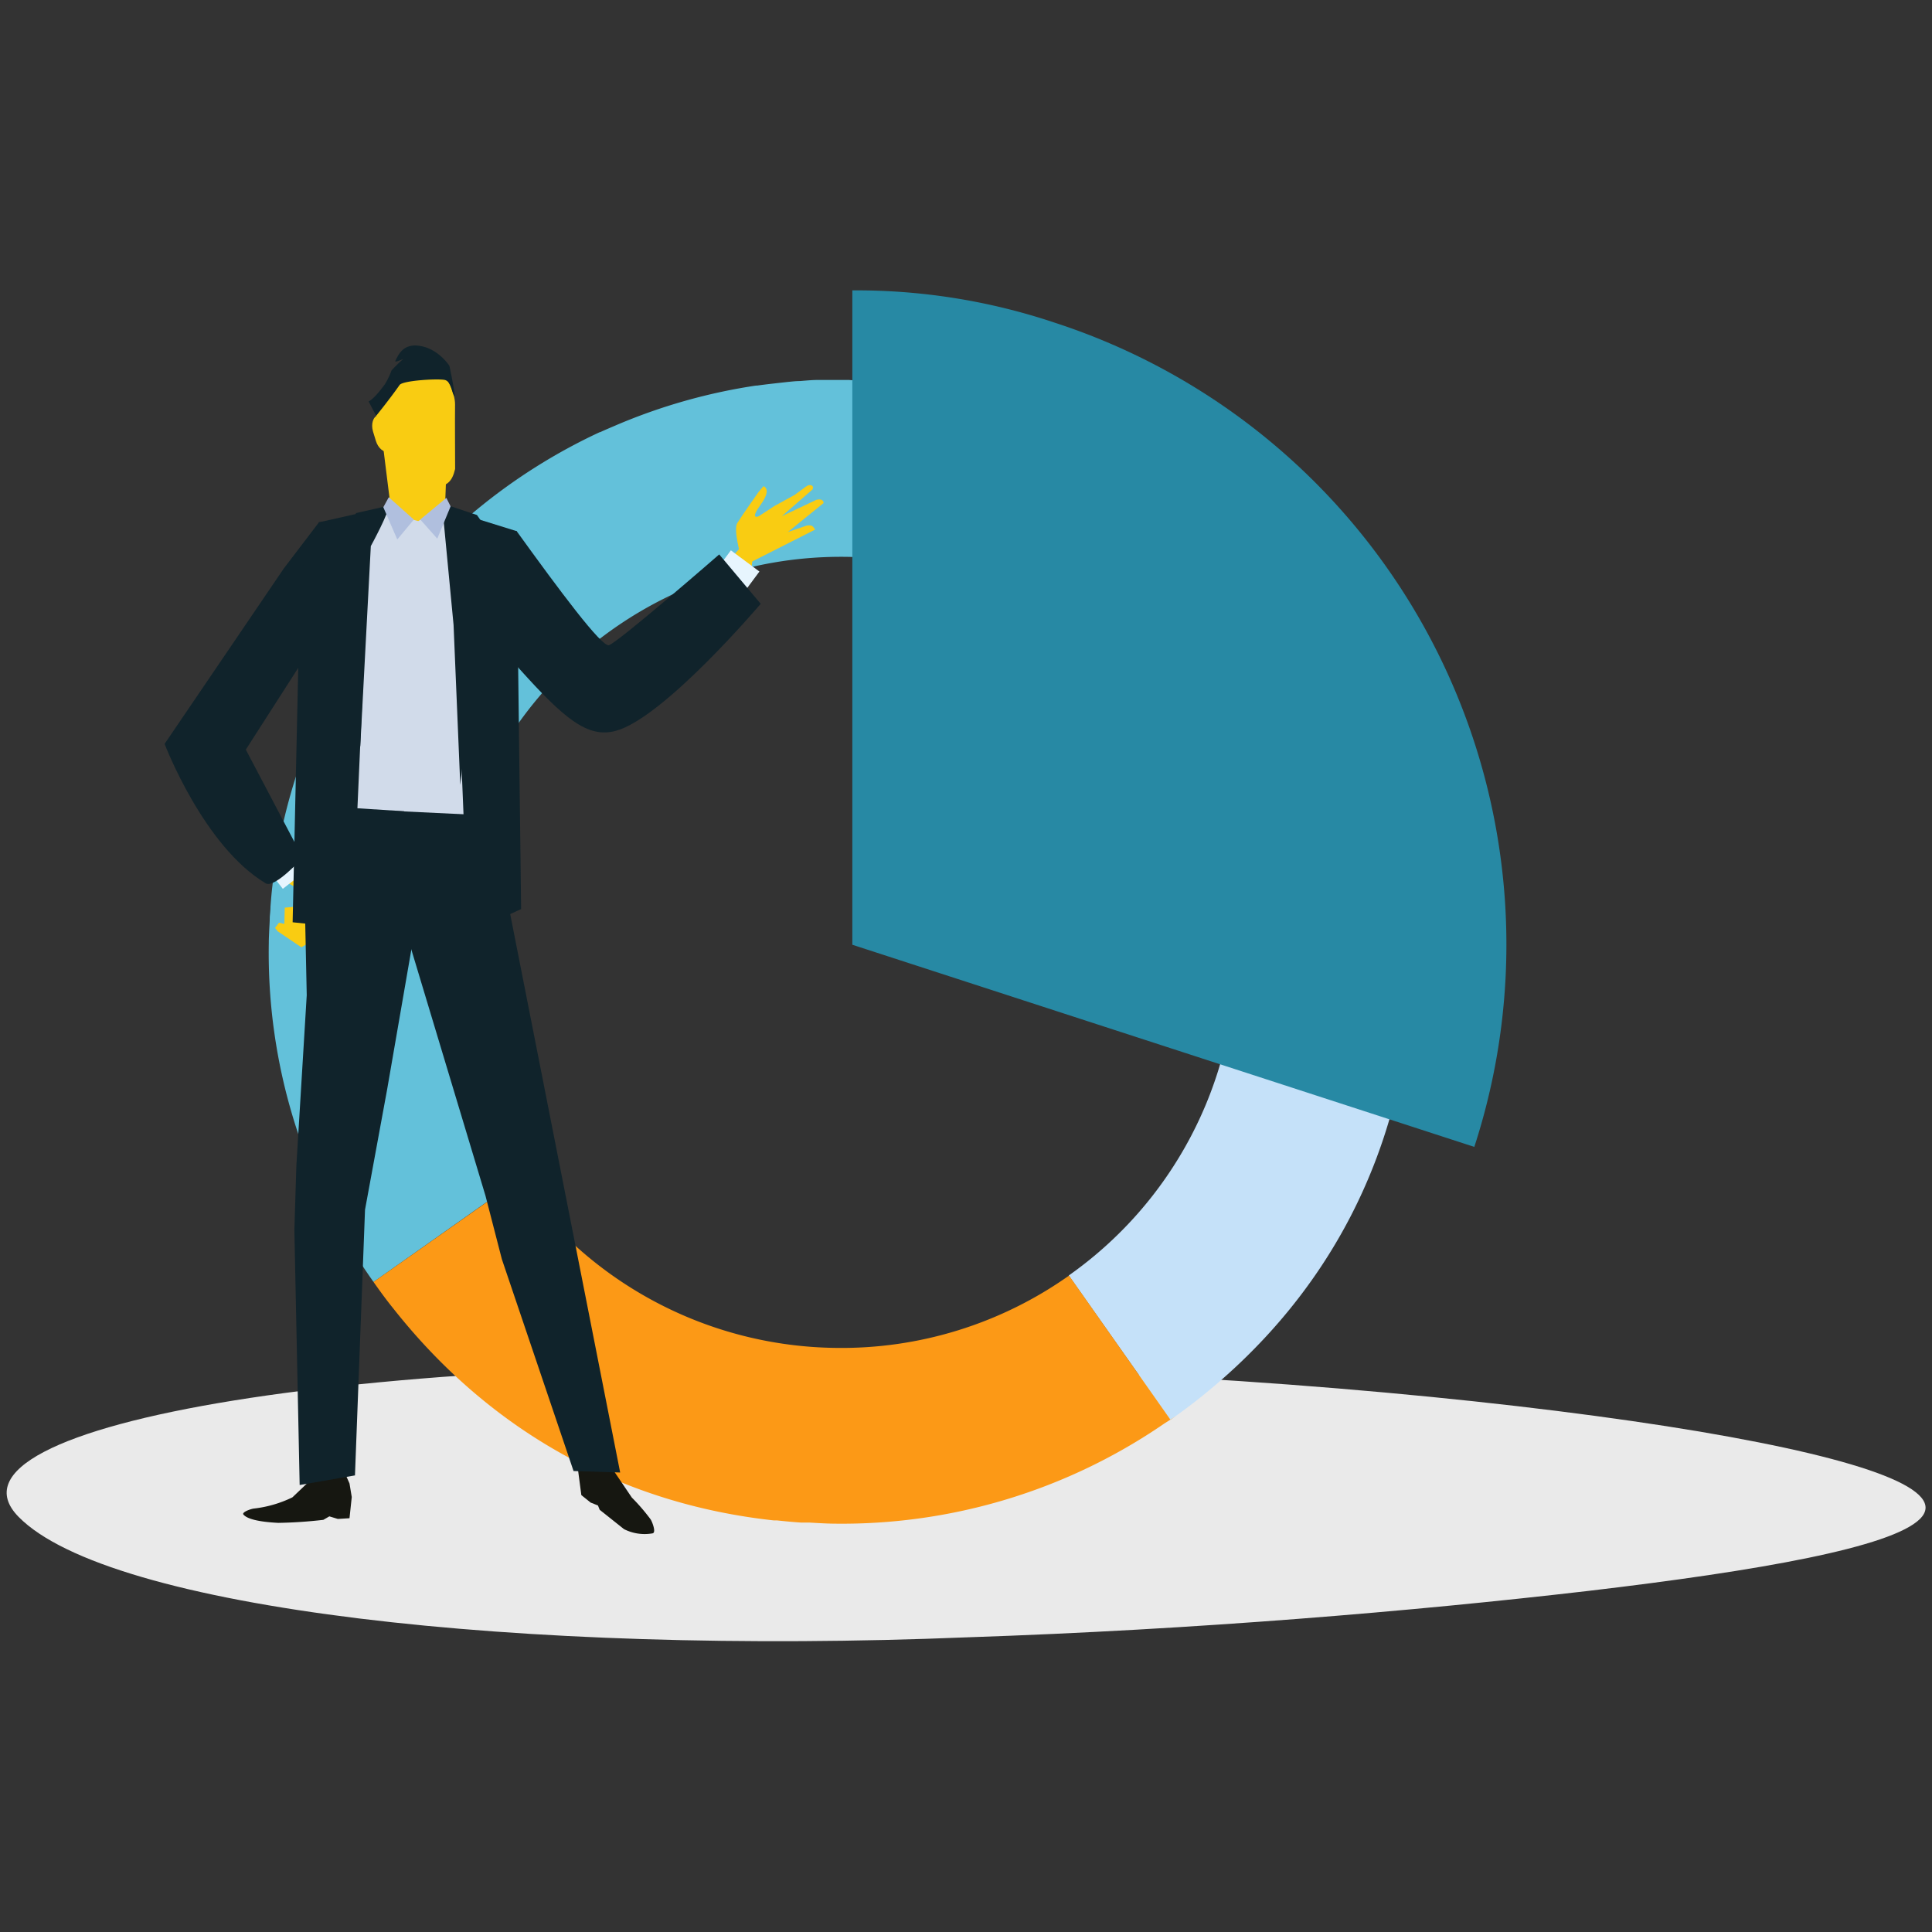 <svg xmlns="http://www.w3.org/2000/svg" viewBox="0 0 300 300"><rect x="0" y="0" width="300" height="300" fill="#333333" stroke="none"/><defs><style>.cls-1{fill:#eaeaea;}.cls-2{fill:#c5e1f9;}.cls-3{fill:#63c1da;}.cls-4{fill:#fc9916;}.cls-5{fill:#2789a4;}.cls-6{fill:#f9cc12;}.cls-7{fill:#e7f5fe;}.cls-8{fill:#10232b;}.cls-9{fill:#161711;}.cls-10{fill:#d1dbea;}.cls-11{fill:#b0bfde;}</style></defs><g id="_1ST_WAVE" data-name="1ST WAVE"><path class="cls-1" d="M151.15,212.48c46.31,1.32,86.51,5.41,112.69,9.8,26.37,4.46,38.72,9.23,34.27,13.6s-24.69,8-51.51,11.16c-27,3.14-60.72,6-96.35,7.2-69.48,2.83-133.33-4.39-147.37-18.71S56.56,209.38,151.15,212.48Z"/><path class="cls-2" d="M186.11,217.22c20-15.85,31.48-37.76,33.08-63.31.1-1.58.17-3.16.2-4.77h0a84.59,84.59,0,0,0-4-27.49c-.08-.25-.17-.48-.25-.73l.24.72-26.16,8.1a61,61,0,0,1,2.73,19h0a61.29,61.29,0,0,1-26,49.32l15.79,22.4C183.24,219.42,184.71,218.33,186.11,217.22Z"/><path class="cls-3" d="M80.36,183.27a61.43,61.43,0,1,1,108.9-53.55l26.16-8.1-.24-.72c-.35-1.1-.71-2.19-1.1-3.27-.11-.3-.23-.61-.34-.92-12.44-33.58-42.4-55.66-78.29-57.54-.85,0-1.68-.06-2.53-.08L131.81,59h-.21c-1.19,0-2.37,0-3.56,0l-1.06,0c-.93,0-1.84.1-2.77.17-.64,0-1.28.08-1.92.14l-1.53.17c-1.06.12-2.13.24-3.18.39l-.18,0a88.8,88.8,0,0,0-21.67,6.13c-.83.36-1.68.71-2.52,1.1l-.07,0a88.87,88.87,0,0,0-50.79,70l-.06.53c-.12,1-.21,2.1-.29,3.15,0,.55-.07,1.08-.11,1.62,0,.71-.06,1.43-.09,2.14s-.06,1.23-.06,1.85A88.29,88.29,0,0,0,58,199.06Z"/><path class="cls-4" d="M181.76,220.47,166,198.07A61.14,61.14,0,0,1,129.7,209.3h0a61.31,61.31,0,0,1-49.33-26L58,199.06l0,0c1,1.42,2,2.8,3.08,4.13,15,19,35.34,30.32,59.09,32.9l.49,0c1.22.13,2.44.25,3.67.33h.2l1.09,0c1.23.07,2.46.15,3.7.17a88.39,88.39,0,0,0,51.54-15.59C182.65,219.88,183.24,219.42,181.76,220.47Z"/><path class="cls-5" d="M132.35,146.7l96.58,31.39a101.54,101.54,0,0,0-65.2-128,96.7,96.7,0,0,0-31.38-5Z"/><polyline class="cls-6" points="46.79 147.09 43.12 144.61 42.71 144.09 43.32 143.28 44.15 143.46 44.22 140.94 48.32 140.56 50.47 139.77 47.97 146.42"/><path class="cls-6" d="M37.94,121.3l12.48,18.16s-.72,2.43-1.73,1c-.11-.16.6-.6-.21-1.14-3.26-2.17-11.06-5.74-13.79-8.87a49.7,49.7,0,0,1-6-8.81Z"/><rect class="cls-7" x="41.69" y="131.54" width="5.01" height="5.52" transform="translate(-73.36 55.74) rotate(-38.03)"/><path class="cls-8" d="M49.87,98.16,38.17,116.4,47,133.17s-4.33,4.81-5.73,4c-9.67-5.76-15.71-21.66-15.71-21.66L44.07,88.27l5.46-7.17C56.43,80.24,52,100.13,49.87,98.16Z"/><path class="cls-6" d="M101.4,97.48s6.39-3.89,14.34-13.37c2.68-3.2,1.36.27.91,4.29s-8.25,9.95-15.59,14.2C94.58,106.35,101.4,97.48,101.4,97.48Z"/><path class="cls-6" d="M115.1,86.61s-1.27-4.31-.62-5.38,3.31-4.83,3.31-4.83l.76-.9s1.38.36-.43,2.86-.3,1.8-.3,1.8l2.44-1.59,3.13-1.72,1.3-.95s.7-.59,1-.58c.81,0,.48.68.48.68l-4.76,4.15,5.36-2.54s.74-.2,1,.15,0,.45,0,.45l-5.44,4.41,2.91-1s.73-.17,1,.16.35.45.35.45l-10.7,5.42Z"/><rect class="cls-7" x="112.16" y="86.13" width="4.45" height="5.52" transform="translate(-25.18 127.72) rotate(-53.4)"/><path class="cls-8" d="M69.11,86.89s-.71,3.38,11.57,17c6.86,7.62,10.55,10.79,14.92,9.6,7.49-2,22.52-19.73,22.52-19.73l-6.44-7.67s-15.4,13.41-17.1,14.09c-1.08.43-7.76-8.57-14.38-17.74C80.2,82.47,69.93,86,69.11,86.89Z"/><path class="cls-6" d="M61.24,67.59c.35,1.16,0,2.3-.81,2.54h0c-.8.24-1.72-.52-2.07-1.69L57.92,67c-.34-1.17,0-2.31.82-2.55h0c.79-.23,1.72.52,2.06,1.69Z"/><path class="cls-6" d="M69.12,78.32c-.08,2.14-1.14,4-2.34,4.17l-3.42.15c-1.21,0-2.44-1.83-2.71-4Q60,73.46,59.35,68.2c-.28-2.09.35-6.35,2.12-7.68a4.54,4.54,0,0,1,5.24-.23c1.88,1.17,2.89,5.36,2.79,7.47Q69.32,73,69.12,78.32Z"/><path class="cls-6" d="M70.67,72.82c-.46,2-1.26,2.52-2.7,2.81s-1.7.35-3.08.54-3-1.73-3.45-3.49c-.67-2.89-2.36-5.22-3-8.11-.43-1.73.25-3.33,2.32-4.69,1.9-1.22,4.11-3.64,6.22-3,2.31.73,3.7,4.13,3.68,5.93C70.63,65.8,70.67,69.83,70.67,72.82Z"/><path class="cls-8" d="M57.24,62.34l1.17,2.23s2.14-2.64,3.64-4.79c.47-.68,5.62-1,6.91-.8.93.13,1.1,1.32,1.34,2,.88,2.44-.51-4.16-.51-4.16s-1.89-3-5.17-3.17c-1.81-.06-2.61,1-3.24,2.42-.14.33,2-.61,1.6-.64a22.59,22.59,0,0,0-2.19,2.1,11.05,11.05,0,0,1-1,2.09C58.1,62,57.24,62.34,57.24,62.34Z"/><polygon class="cls-6" points="65 63.36 66.43 63.5 66.08 64.38 67.23 64.75 68.53 69.07 66.68 69.29 66.27 66.63 65.08 65.34 62.21 65.2 65 63.36"/><path class="cls-9" d="M89.76,223.67v4.62l.51,3.87,1.45,1.16,1.13.45.27.67,3.77,3a7.08,7.08,0,0,0,4.43.66c.64-.1-.09-1.89-.29-2.17a30.54,30.54,0,0,0-2.92-3.39l-2.78-4.11-3.11-5.12Z"/><path class="cls-9" d="M53.42,228.43l.85,1.92.35,2.11-.35,3.29-1.81.11-1.32-.4-.93.54a69.88,69.88,0,0,1-7,.47c-3.15-.16-4.85-.63-5.41-1.29-.31-.37,1.2-.91,1.69-.94a18.43,18.43,0,0,0,5.91-1.73l2.52-2.4.6-1.8Z"/><path class="cls-10" d="M79.49,83.34,68.63,78.68l-3.69,2.23L58.28,79.2s-7.77,4.65-8.54,4.65.25,43.48.25,43.48l19.67,6.21,7.5-4.92Z"/><polygon class="cls-8" points="76.21 126.64 96.3 228.65 89.06 228.42 77.93 195.53 75.39 185.69 63.67 146.77 60.7 125.9 76.21 126.64"/><polygon class="cls-8" points="55.12 229.1 56.68 187.85 60.11 169.19 64.55 143.55 62.77 125.97 47.01 124.97 47.63 154.53 46.02 181.01 45.71 191.01 46.53 230.59 55.12 229.1"/><polygon class="cls-8" points="72.73 144.91 70.43 88.73 68.88 78.95 80.2 82.47 80.92 141.16 72.73 144.91"/><polygon class="cls-8" points="60.34 78.68 57.32 84.46 55.42 127.34 58.38 144.56 45.44 143.21 46.63 89.28 49.53 81.1 60.34 78.68"/><polygon class="cls-8" points="72.76 110.51 76.13 93.69 74.06 90.58 75.87 82.56 74.06 79.97 68.63 78.16 70.43 97.05 71.47 121.89 72.76 110.51"/><path class="cls-8" d="M60.32,78.53c.26.78-2.74,6.27-2.74,6.27l-1.64,31.14-3.88-23,1-4.14-1-2.59,3.23-6.54Z"/><polygon class="cls-11" points="65.26 80.67 67.9 83.64 69.97 78.63 69.31 77.31 65.26 80.67"/><polygon class="cls-11" points="60.37 77.21 64.26 80.68 61.69 83.77 59.52 78.76 60.37 77.21"/></g></svg>